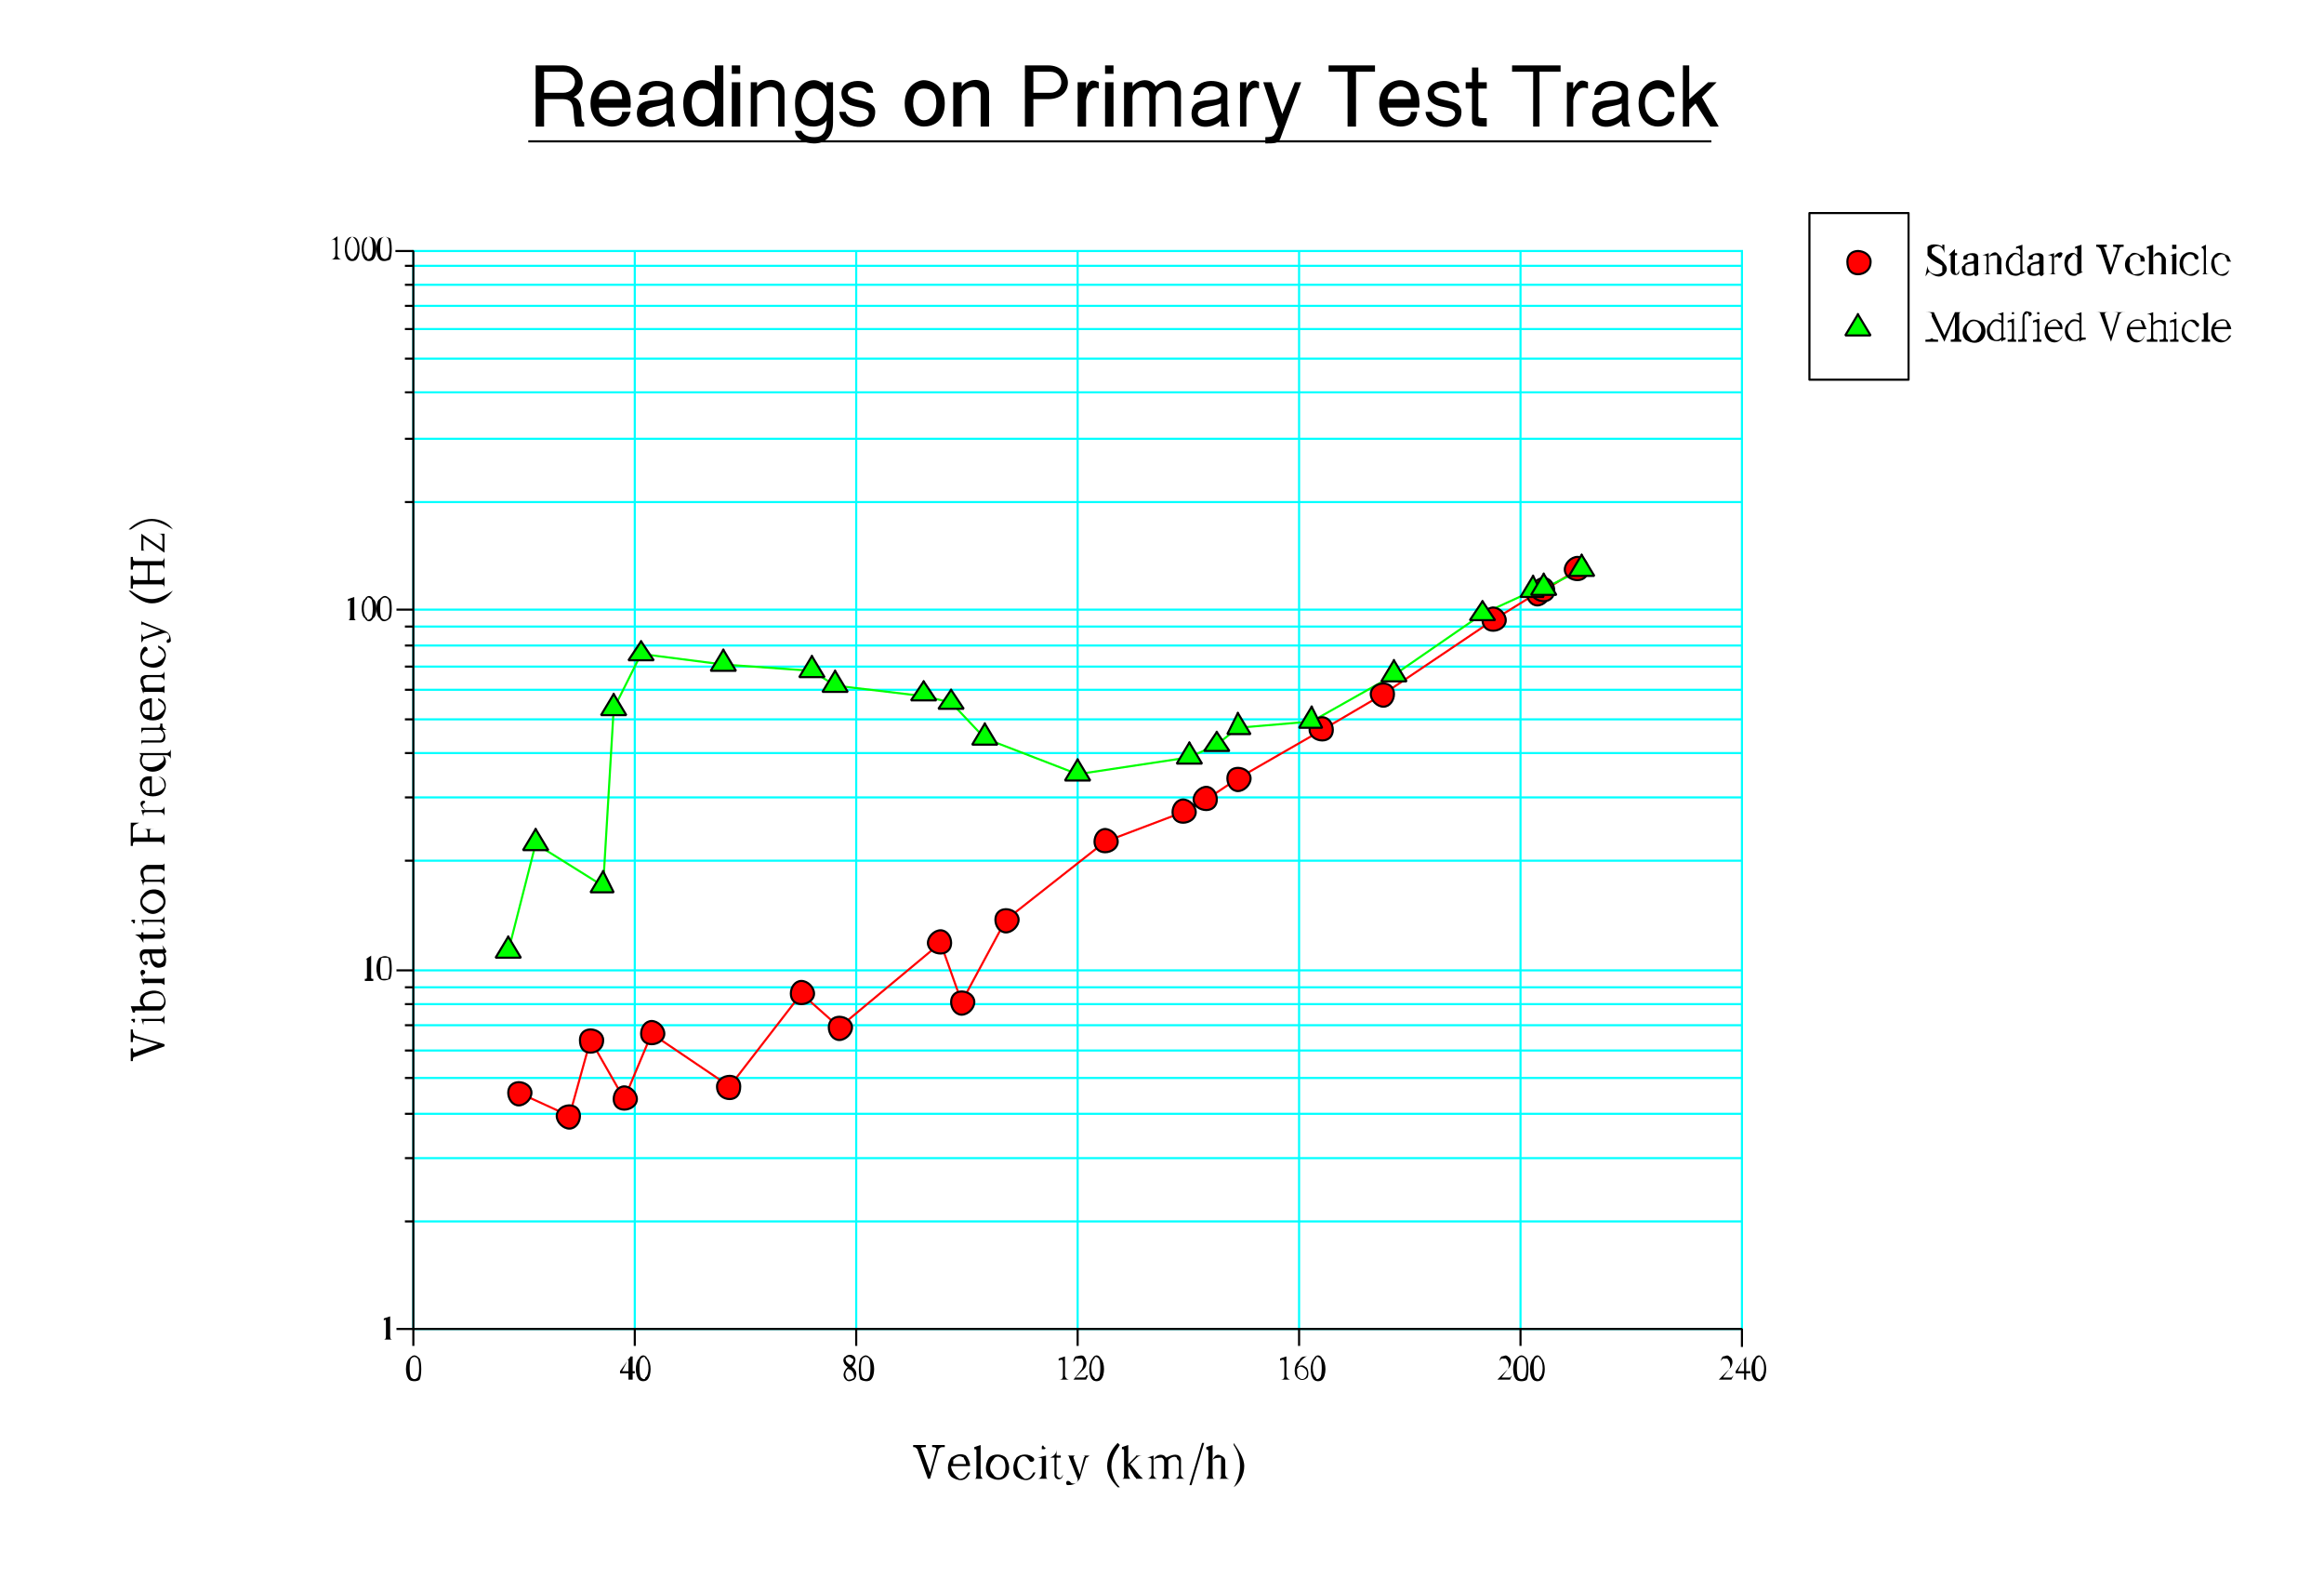 <svg xmlns="http://www.w3.org/2000/svg" width="1102" height="748" version="1.2"><g fill="none" fill-rule="evenodd" stroke="#000" stroke-linecap="square" stroke-linejoin="bevel" font-family="'Sans Serif'" font-size="12.5" font-weight="400"><path fill="#fff" stroke="none" d="M0 748h1102V0H0v748"/><path stroke="#0ff" stroke-linecap="butt" stroke-linejoin="miter" stroke-miterlimit="2" d="M196 630V119m105 511V119m105 511V119m105 511V119m105 511V119m105 511V119m105 511V119M196 630h630m-630-51h630m-630-30h630m-630-21h630m-630-17h630m-630-13h630m-630-12h630m-630-10h630m-630-8h630m-630-8h630m-630-52h630m-630-30h630m-630-21h630m-630-16h630m-630-14h630m-630-11h630m-630-10h630m-630-9h630m-630-8h630m-630-51h630m-630-30h630m-630-22h630m-630-16h630m-630-14h630m-630-11h630m-630-10h630m-630-9h630m-630-7h630" vector-effect="non-scaling-stroke"/><path fill="#000" stroke="none" d="m75 495-11 4c-1 0-1-1-1-2h-1v6h1c0-1 0-2 1-2l14-5v-1l-14-4c-1-1-1-2-1-3h-1v6h1c0-1 0-3 1-2l11 3m-12-11c0 1 1 1 1 0v-1h-1c-1 0-1 1 0 1m4-1 1 3c0-2 0-2 1-2h7c1 0 2 1 2 2v-5c0 1-1 2-2 2h-9m2-6c-1-1-2-3 0-5 2-1 6-2 8 0 2 3 0 5-1 5h-7m7 2H65c-1 0-1 0-1 1h-1l-1-3h6c-2-1-2-3-1-5 3-3 8-3 10-1 3 4 1 7-1 8m-9-15 1 3s0-1 1-1h7c1 0 2 1 2 1v-4c0 1-1 1-2 1h-7c-1 0-2-2-1-2 2-1 0-3-1-2s0 3 2 4h-2m10-12c1 1 1 3 0 4s-2 1-3 0c-2 0-2-3-2-4h5m0-4c1 2 3 3 1 4 1 1 1 5 0 6-2 1-4 1-5 0-3-3-1-6-3-6h-1c-2 0-2 3-1 4 1 0 1-1 2 0v1c-1 1-2 0-2 0-2-2-3-7 1-7h8c1 0 0-1 0-2m-1-8v1c3 1 1 2 0 2h-8v-1h-1v1h-3c2 1 3 2 4 4v-2h8c3 0 3-4 0-5m-13-3c0 1 1 1 1 0v-1h-1c-1 0-1 1 0 1m4-1 1 3c0-2 0-2 1-2h7c1 0 2 1 2 2v-5c0 1-1 2-2 2h-9m2-11c2-2 5-2 7 0 2 1 2 4 0 5-2 2-5 2-7 0-2-1-2-4 0-5m-1 6c-2-2-2-5 0-7 2-3 7-3 9-1 2 3 2 6 0 8-3 3-6 3-9 0m-1-14 1 3c0-1 0-2 1-2h7c1 0 2 1 2 2v-5c0 1-1 2-2 2h-7c-1-1-1-3-1-4 1-1 1-1 2-1h6c1 0 2 1 2 1v-4c0 1-1 1-2 1h-6c-1 0-2 1-3 2-1 2 0 4 1 5h-1m11-22c0 1-1 2-2 2h-5v-2c0-2 0-2 2-2h-5c1 0 2 0 2 2v2h-7v-4c0-2 1-2 3-3h-4v11h1c0-1 0-2 1-2h12c1 0 2 1 2 2v-6m-11-11 1 3c0-1 0-2 1-2h7c1 0 2 1 2 2v-5c0 1-1 2-2 2h-7c-1-1-2-2-1-3 2-1 0-2-1-1s0 3 2 4h-2m5-8c2 0 5-1 6-3 0-3-1-4-3-5 5 1 4 6 2 8s-7 2-9 0-2-5-1-6c1-2 3-2 5-2v8m-1 0c-1 0-2 0-2-1-2-1-2-2-1-4 1-1 1-1 3-1v6m10-21v5c0-1-1-2-2-2h-2c2 1 2 4 1 5-2 3-7 4-10 1-2-2-2-4-1-6l-1-1h13c1 0 2-1 2-2m-13 3h9c1 1 1 3-1 4-2 2-6 2-8 1-1-2-1-3 0-5m7-13c1 0 1-1 1-2h1c0 2 0 2 2 3h-2c2 2 2 6-1 6h-8c-1 0-1 1-1 2v-3h9c1 0 3-3 0-5h-8s-1 1-1 2v-3h8m-3-5c2 0 5-2 6-4 0-2-1-3-3-4v-1c5 2 4 6 2 9-2 2-7 2-9 0-2-3-2-5-1-7 1-1 3-2 5-2v9m-1-1h-2c-2-1-2-3-1-5 1 0 1-1 3-1v6m-4-13 1 3c0-1 0-1 1-1h7c1 0 2 0 2 1v-4s-1 1-2 1h-7c-1-1-1-3-1-4 1 0 1-1 2-1h6c1 0 2 1 2 2v-5c0 1-1 2-2 2h-6c-1 0-2 0-3 1-1 2 0 4 1 5h-1m1-19c1-1 2 0 2 1s-1 0-2 2c-1 1-1 3 1 4 4 2 8-1 9-3 0-2-1-3-3-4v-1c5 2 4 6 2 9-2 2-6 2-9 0-2-2-2-6 0-8m10-7-10 3c0 1-1 1-1 2v-5c0 1 1 2 1 2l8-3-8-3c-1 0-1 0-1 1v-3c0 1 1 1 1 1l10 4c3 1 3 4 3 5-1 1-2 1-2 0 0 0 0-1 1-1 0 0 1-2-1-3h-1m-17-20c3 3 7 6 11 6s7-2 10-6c-3 2-7 4-10 4-4 0-7-2-10-4h-1m3-5h6v-7h-6c-1 0-1 1-1 2h-1v-6h1c0 1 0 2 1 2h13s1-1 1-2v6c0-1-1-2-1-2h-6v7h5c1 0 2-1 2-2v6c0-2-1-2-2-2H64c-1 0-1 0-1 2h-1v-6h1c0 1 0 2 1 2m3-22v8h2c-1 0-1 0-1-2v-4l10 7v-9h-3c2 0 2 1 2 2v5l-10-7m5-7c4 0 8 2 10 5-3-2-7-4-10-4-4 0-7 2-10 4h-1c3-3 7-5 11-5m369 452-4-11c-1-1 1-1 2-1v-1h-6v1c1 0 1 0 2 1l5 14h1l4-14c1-1 1-1 3-1v-1h-6v1c1 0 2 0 2 1l-3 11m10-3c0 2 2 5 4 6 2 0 3-1 4-3h1c-2 5-6 4-9 2-2-2-2-6 0-9 3-2 5-2 7-1 1 1 2 3 2 5h-9m1-1v-2c2-2 3-2 5-1 0 1 1 1 1 3h-6m14 7h-4c1 0 1-1 1-2v-11c0-1 0-1-1-1v-1l3-1v14c0 1 1 2 1 2m10-9c1 2 1 5 0 7s-4 2-5 0c-2-2-2-5 0-7 1-2 3-2 5 0m-7-1c2-2 6-2 8 0 2 3 2 7 0 9s-5 2-8 0c-2-2-2-6 0-9m21 0c1 1 0 2-1 2s-1-1-2-2-3-1-4 1c-2 4 1 8 3 9 2 0 3-1 4-3h1c-2 5-6 4-9 2-2-2-2-6 0-9 2-2 6-2 8 0m4-5v1h1c1 0 1-1 0-1 0-1-1-1-1 0m2 4-4 1c2 0 2 0 2 1v7c0 1-1 2-2 2h5c-1 0-1-1-1-2v-9m8 9c-1 3-3 1-3 0v-8h2v-1h-2v-3c0 2-1 3-3 4h2v8c0 3 4 3 4 0m7 2-4-10s0-1-1-1h4c-1 0-1 1-1 1l3 8 2-8c1-1 0-1-1-1h4c-1 0-1 1-2 1l-3 10c-2 3-4 3-6 3-1-1 0-2 0-2 1 0 1 0 2 1 0 0 2 1 3-1v-1m19-17c-3 3-5 7-5 11s2 7 5 10h1c-3-3-4-7-4-10 0-4 2-7 4-10l-1-1m5 1v9l3-3c1-1 1-1 0-1h4c-1 0-2 0-3 1l-3 3 4 5 2 2h-4c1 0 1 0 0-1l-3-5v4c0 1 1 2 1 2h-4c1 0 1-1 1-2v-11c0-1 0-1-1-1v-1l3-1m19 7c1-1 3-2 4-1 0 1 1 1 1 2v6c0 1-1 2-2 2h5c-1 0-2-1-2-2v-6c0-2 0-2-1-3-2-1-4 0-6 1l-1-1c-2-1-4 0-5 2v-2l-3 1c1 0 2 0 2 1v7c0 1-1 2-2 2h5c-1 0-2-1-2-2v-7c1-1 3-1 4-1 1 1 1 1 1 2v6c0 1-1 2-1 2h4c-1 0-1-1-1-2v-7m17-8-6 20h-1l6-20h1m4 1-3 1v1s1 0 1 1v11c0 1-1 2-1 2h4c-1 0-1-1-1-2v-7c1-1 3-1 4-1v8c0 1 0 2-1 2h5c-1 0-2-1-2-2v-6c0-1 0-2-2-3s-3 0-4 2v-7m15 10c0 4-2 8-5 10 2-3 3-7 3-10 0-4-1-7-3-10v-1c2 3 5 7 5 11"/><path stroke-linecap="butt" stroke-linejoin="miter" stroke-miterlimit="2" d="M196 630v8-8h105v8-8h105v8-8h105v8-8h105v8-8h105v8-8h105v8" vector-effect="non-scaling-stroke"/><path fill="#000" stroke="none" d="M198 644c1 1 1 8 0 9s-2 1-3 0-1-8 0-9 2-1 3 0m1 0c-2-2-3-2-5 0s-2 8 0 10c1 1 4 1 5 0 1-2 1-8 0-10m96 6 3-6v6h-3m5 4h-2v-3h-4v-1l5-7h1v7h1v1h-1v3m6-10c2 1 2 8 0 9 0 1-1 1-2 0s-1-8 0-9 2-1 2 0m1 0c-1-2-3-2-4 0-2 2-2 8 0 10 1 1 3 1 4 0 2-2 2-8 0-10m97 4c2-2 2-4 1-5s-3-1-4 0c-2 1-1 4 1 5-3 3-2 5-1 6s2 1 4 0c2-2 1-5-1-6m-1-1c2-1 2-3 1-3-1-1-2-1-3 0 0 2 1 2 2 3m-1 2c-2 2-1 4 0 5 1 0 2 0 3-1 0-2-1-4-3-4m10-5c1 1 1 8 0 9s-2 1-3 0-1-8 0-9 2-1 3 0m1 0c-2-2-3-2-5 0-1 2-1 8 0 10 2 1 4 1 5 0 2-2 2-8 0-10m92-1-3 1v1c2-1 2 0 2 1v6c0 1 0 2-2 2h5c-1 0-2-1-2-2v-9m8 6c1-2 1-4 0-5h-3c0 1-1 1-1 2 0-1 0-2 1-3 1 0 3-1 4 0s2 4 0 6l-4 4h4c1 0 1-1 1-1h1l-1 2h-6l4-5m8-5c1 1 1 8 0 9s-2 1-2 0c-2-1-2-8 0-9 0-1 1-1 2 0m1 0c-1-2-3-2-4 0-2 2-2 8 0 10 1 1 3 1 4 0 2-2 2-8 0-10m88-1-3 1v1c2-1 2 0 2 1v6c0 1 0 2-2 2h5c-1 0-2-1-2-2v-9m5 6c1-2 3-1 4 0s1 3 0 4-2 1-3 0c-1 0-1-3-1-4m5-6c-2 0-3 0-4 2-2 1-3 6-1 8s4 1 5 0c1-2 0-5-1-5-1-1-2-1-4 0 1-1 1-2 2-3s2-2 3-2m6 1c1 1 1 8 0 9s-2 1-2 0c-2-1-2-8 0-9 0-1 1-1 2 0m1 0c-1-2-3-2-4 0-2 2-2 8 0 10 1 1 3 1 4 0 2-2 2-8 0-10m88 5c1-2 0-4-1-5h-2c-1 1-1 1-1 2 0-1 0-2 1-3 1 0 2-1 3 0 2 1 2 4 0 6l-3 4h4l1-1-1 2h-6l5-5m8-5c1 1 1 8 0 9s-2 1-3 0-1-8 0-9 2-1 3 0m1 0c-2-2-3-2-5 0s-2 8 0 10c1 1 4 1 5 0 1-2 1-8 0-10m6 0c2 1 2 8 0 9 0 1-1 1-2 0s-1-8 0-9 2-1 2 0m1 0c-1-2-3-2-4 0-2 2-2 8 0 10 1 1 3 1 4 0 2-2 2-8 0-10m89 5c1-2 0-4-1-5h-2c-1 1-1 1-1 2 0-1 0-2 1-3 1 0 2-1 3 0 2 1 2 4 0 6l-3 4h4l1-1-1 2h-6l5-5m4 1 3-6v6h-3m4 4h-1v-3h-4v-1l5-7v7h2v1h-2v3m7-10c2 1 2 8 0 9 0 1-1 1-2 0s-1-8 0-9 2-1 2 0m1 0c-1-2-3-2-4 0-2 2-2 8 0 10 1 1 3 1 4 0 2-2 2-8 0-10"/><path stroke-linecap="butt" stroke-linejoin="miter" stroke-miterlimit="2" d="M196 630h-8 8v-51h-4 4v-30h-4 4v-21h-4 4v-17h-4 4v-13h-4 4v-12h-4 4v-10h-4 4v-8h-4 4v-8h-8 8v-52h-4 4v-30h-4 4v-21h-4 4v-16h-4 4v-14h-4 4v-11h-4 4v-10h-4 4v-9h-4 4v-8h-8 8v-51h-4 4v-30h-4 4v-22h-4 4v-16h-4 4v-14h-4 4v-11h-4 4v-10h-4 4v-9h-4 4v-7h-8" vector-effect="non-scaling-stroke"/><path fill="#000" stroke="none" d="m185 624-3 1v1c1-1 1 0 1 1v6c0 1 0 2-1 2h4c-1 0-1-1-1-2v-9m-9-171-3 2c1-1 1 0 1 1v7c0 1 0 1-1 1v1h4v-1c-1 0-1 0-1-1v-10m8 1c1 2 1 8 0 10h-3c-1-2-1-8 0-10h3m1 0c-2-1-3-1-5 0-2 2-2 8 0 10 1 1 3 1 5 0 1-2 1-8 0-10m-17-171-3 1v1c2-1 1 0 1 0v7c0 1 0 2-1 2h4c-1 0-1-1-1-2v-9m8 1c1 1 1 8 0 9s-2 1-2 0c-2-1-2-8 0-9 0-1 1-1 2 0m1 0c-1-2-3-2-4 0-2 1-2 8 0 9 1 2 3 2 4 0 2-1 2-8 0-9"/><path fill="#000" stroke="none" d="M184 284c1 1 1 8 0 9s-2 1-3 0-1-8 0-9 2-1 3 0m1 0c-2-2-3-2-5 0-2 1-2 8 0 9 1 2 3 2 5 0 1-1 1-8 0-9m-25-172-3 2c2-1 2 0 2 1v6c0 1-1 2-2 2h5c-1 0-2-1-2-2v-9m8 1c2 2 2 8 0 9 0 1-2 1-2 0-2-1-2-7 0-9 1-1 1-1 2 0m1 0c-1-1-3-1-4 0-2 2-2 8 0 10 1 1 3 1 4 0 2-2 2-8 0-10m7 0c1 2 1 8 0 9s-2 1-2 0c-2-1-2-7 0-9 0-1 1-1 2 0m1 0c-1-1-3-1-4 0-2 2-2 8 0 10 1 1 3 1 4 0 2-2 2-8 0-10"/><path fill="#000" stroke="none" d="M184 113c1 2 1 8 0 9s-2 1-3 0-1-7 0-9c1-1 2-1 3 0m1 0c-2-1-3-1-5 0-2 2-2 8 0 10 1 1 3 1 5 0 1-2 1-8 0-10m82-79h-9v10h9c7 0 8-10 0-10m5 12c8-4 4-15-5-15h-13v29h4V47h9c7 0 4 8 6 13h4v-2c-3-1 1-10-5-12m12 1h11c0-5-3-6-5-6-3 0-6 3-6 6m15 4c1-12-7-13-9-13-4 0-10 3-10 11 0 9 7 11 10 11 5 0 8-3 9-7h-4c0 3-2 4-5 4-2 0-6-1-6-6h15m17 2v-4c-3 2-10 1-10 5 0 5 9 3 10-1m-14 1c0-10 13-4 14-9s-9-6-9 0h-4c0-9 16-8 16-2v12c0 2 1 3 1 5h-3c0-1 0-2-1-3-5 5-14 4-14-3m37 3c-1 2-3 3-6 3-4 0-9-2-9-11 0-8 5-11 9-11 3 0 5 1 6 3V31h4v29h-4v-3m0-8c0-5-2-7-6-7-3 0-5 2-5 7 0 4 2 8 5 8 4 0 6-4 6-8m8-18h4v4h-4v-4m0 29V39h4v21h-4m25-16c0-7-9-8-13-3v-2h-3v21h3V45c2-4 10-6 10 0v15h3V44m20-3v-2h3v19c0 7-4 10-9 10-4 0-9-2-9-6h3c1 2 3 3 6 3 2 0 6 0 6-8-1 2-4 3-6 3-5 0-9-2-9-11 0-8 5-11 9-11 2 0 4 1 6 3m-12 8c0-3 2-7 6-7s6 4 6 7c0 4-2 8-6 8s-6-4-6-8m34-5h-3c-1-4-9-3-9 0 0 5 13 2 13 9 0 11-17 8-17 0h3c1 5 11 6 11 1s-13-1-13-10c0-7 15-8 15 0m34 5c0 9-6 11-10 11-3 0-9-2-9-11 0-8 6-11 9-11 4 0 10 3 10 11m-4 0c0 4-2 8-6 8-3 0-5-4-5-8 0-5 2-7 5-7 4 0 6 2 6 7m25-5c0-7-9-8-13-3v-2h-4v21h4V45c1-4 9-6 9 0v15h4V44m29-10h-8v10h8c7 0 7-10 0-10m-1-3h-11v29h4V47h7c13 0 12-16 0-16m24 8v3c-4-2-6 4-6 6v12h-4V39h4v3c1-3 2-5 6-3m3-8h4v4h-4v-4m0 29V39h4v21h-4m33-15v15h3V44c0-6-7-8-12-3-2-4-8-4-11 0v-2h-4v21h4V46c0-5 8-7 8-1v15h3V46c0-5 9-7 9-1m22 8v-4c-4 2-11 1-11 5 0 5 9 3 11-1m-14 1c0-10 13-4 14-9s-9-6-10 0h-3c0-9 16-8 16-2v12c0 2 0 3 1 5h-4v-3c-5 5-14 4-14-3m32-15v3c-4-2-6 4-6 6v12h-3V39h3v3c1-3 3-5 6-3m3 26v3c4 0 6 0 7-2l10-27h-3l-6 15-5-15h-4l7 21c-2 4-1 5-6 5m30-34v3h9v26h4V34h9v-3h-22m28 16h11c0-5-3-6-5-6-3 0-6 3-6 6m15 4c1-12-7-13-9-13-4 0-10 3-10 11 0 9 7 11 10 11 5 0 8-3 8-7h-3c0 3-2 4-5 4-2 0-6-1-6-6h15m19-7h-3c-1-4-9-3-9 0 0 5 13 2 13 9 0 11-17 8-17 0h3c0 5 11 6 11 1s-13-1-13-10c0-7 15-8 15 0m13 12v4c-7 0-7-1-7-4V42h-3v-3h3v-7h3v7h4v3h-4v13c0 1 1 1 4 1m12-25v3h10v26h3V34h10v-3h-23m36 8v3c-5-2-7 4-7 6v12h-3V39h3v3c2-3 3-5 7-3m16 14v-4c-4 2-11 1-11 5 0 5 9 3 11-1m-14 1c0-10 13-4 14-9s-9-6-10 0h-3c0-9 16-8 16-2v12c0 2 0 3 1 5h-3c-1-1-1-2-1-3-5 5-14 4-14-3m39-8h-3c-1-2-2-4-5-4-2 0-6 1-6 7s4 8 6 8c3 0 5-2 5-4h3c0 3-2 7-8 7-3 0-9-2-9-11 0-8 6-11 9-11 5 0 8 4 8 8m4-15v29h3v-8l3-3 7 11h4l-8-14 7-7h-4l-9 8V31h-3"/><path stroke-linecap="butt" stroke-linejoin="miter" stroke-miterlimit="2" d="M811 67H251" vector-effect="non-scaling-stroke"/><path stroke-linecap="round" stroke-linejoin="round" d="M858 180h47v-79h-47v79" vector-effect="non-scaling-stroke"/><path fill="red" stroke-linecap="butt" stroke-linejoin="miter" stroke-miterlimit="2" d="M881 119c-3 0-5 2-5 5 0 4 2 6 5 6s6-2 6-6c0-3-3-5-6-5" vector-effect="non-scaling-stroke"/><path fill="#000" stroke="none" d="M922 130c-2 2-5 1-7-1-1 0-1 1-2 2l1-5c0 4 5 5 7 3v-3c-1-1-5-2-7-5v-4c2-2 6-1 7 0v-1h1v4c-1-4-4-4-6-2v2c2 2 5 3 6 5 2 2 1 4 0 5m7-1v-1c-1 3-2 2-2 0v-7h1v-1h-1v-2l-3 3h1v7c0 3 4 3 4 1m7 0c-1 1-3 1-4 0v-3c1-1 3-1 4-1v4m3 0c-1 1-2 3-3 1-1 1-4 1-5 0-1-2-1-4 0-4 2-3 5-1 5-3v-1c0-1-3-2-3 0-1 0 0 0 0 1h-2c0-1 0-2 1-2 1-1 6-2 6 1v8l1-1m4-9-3 1c1 0 2 0 2 1v7c0 1-1 1-2 1h4s-1 0-1-1v-7c1-1 3-1 4-1v8c0 1 0 1-1 1h4c-1 0-1 0-1-1v-6c0-1-1-2-2-3s-3 0-4 2v-2m15 2c-1-2-3-2-4 0-2 1-2 5 0 7 1 1 3 1 4 0v-7m0 8c1 0 2-1 3-1-1 0-2 0-2-1v-12l-3 1v1c1-1 2 0 2 1v2c-2-2-4-1-5 0-3 3-2 7 0 9 2 1 4 1 5 0m9-1c-1 1-3 1-4 0v-3c1-1 3-1 4-1v4m3 0c-1 1-2 3-3 1-1 1-4 1-5 0-1-2-1-4 0-4 2-3 5-1 5-3v-1c0-1-3-2-3 0-1 0 0 0 0 1h-2c0-1 0-2 1-2 1-1 6-2 6 1v8l1-1m4-9-3 1c1 0 2 0 2 1v7c0 1-1 1-2 1h4s-1 0-1-1v-7c1 0 2-1 2 0 1 1 2-1 2-2-1-1-3 0-4 2v-2m11 2c-1-2-2-2-3 0-2 1-2 5 0 7 1 1 3 1 3 0v-7m0 8c1 0 2-1 3-1-1 0-1 0-1-1v-12l-3 1v1c1-1 1 0 1 1v2c-2-2-3-1-5 0-2 3-1 7 1 9 1 1 4 1 4 0m16-3-3-9c-1-1 0-1 1-1v-1h-5v1c1 0 1 0 2 1l4 12h1l4-12c0-1 1-1 2-1v-1h-5v1c1 0 2 0 2 1l-3 9m9-3c-1 2 1 6 2 6 3 0 4-1 5-2-1 4-5 3-8 1-2-2-2-6 1-8 1-2 4-1 5 0 2 0 2 2 2 3h-7m0 0v-2c1-1 3-2 4-1s1 1 1 3h-5m11-8-3 1v1c1-1 1 0 1 1v10c0 1 0 1-1 1h4c-1 0-1 0-1-1v-7c1-1 2-1 3-1 1 1 1 1 1 2v6c0 1-1 1-1 1h4c-1 0-1 0-1-1v-6c0-1-1-2-2-3-2-1-3 0-4 2v-6m9 0v2h2v-2h-2m2 4-3 1c1 0 1 0 1 1v7c0 1 0 1-1 1h4c-1 0-1 0-1-1v-9m10 1c1 1 0 2 0 2-2 0-1-1-2-2-2-1-3 0-4 1-2 3 0 8 2 8s3-1 4-2h1c-2 4-6 3-8 1s-2-6 0-8 5-2 7 0m6 9h-4s1 0 1-1v-10c0-1-1-2-1-1v-1l2-1v13c0 1 1 1 2 1m2-6c0 2 1 6 3 6s3-1 4-2c-1 4-5 3-7 1s-2-6 0-8 4-1 6 0c1 0 1 2 2 3h-8m0 0c0-1 0-2 1-2 1-1 2-2 4-1 0 1 1 1 1 3h-6"/><path fill="#0f0" stroke-linecap="butt" stroke-linejoin="miter" stroke-miterlimit="2" d="m881 149-6 10h12l-6-10" vector-effect="non-scaling-stroke"/><path fill="#000" stroke="none" d="m927 148-5 11-5-11h-4c1 0 3 0 3 1v11c0 1-2 1-3 1v1h6v-1c-1 0-3 0-3-1v-10l6 12 5-12v10c0 1-1 1-2 1v1h5v-1c-1 0-1 0-1-1v-11s0-1 1-1h-3m11 5c2 2 2 5 0 7-1 2-3 2-4 0-2-2-2-5 0-7 1-1 3-1 4 0m-5 0c1-2 4-2 7 0 2 2 2 6 0 8s-5 2-8 0c-2-2-2-6 1-8"/><path fill="#000" stroke="none" d="M949 153c-2-1-3-1-4 0-2 2-2 5 0 7 1 2 3 1 4 0v-7m0 9c1-1 2-1 2-1v-1h-1v-12l-3 1c1 0 2 0 2 1v2c-2-1-4-1-5 1-3 2-2 7 0 8s4 1 5 0v1m5-14v1h1v-1h-1m1 3-3 1v1c2-1 2 0 2 1v6c0 1-1 1-2 1v1h4v-1c-1 0-1 0-1-1v-9m5 1v-2c0-1 0-1 1-1 0-1 0-1 1 0v1c1 0 2-1 1-2-1 0-2-1-3 0s-1 2-1 4h-2 2v8c0 1-1 1-2 1v1h4v-1s-1 0-1-1v-8h1-1m6-4v1h1v-1h-1m1 3-3 1v1c2-1 2 0 2 1v6c0 1-1 1-2 1v1h4v-1c-1 0-1 0-1-1v-9m4 5c0 2 1 5 3 5 2 1 3 0 4-2-1 4-5 4-7 2s-2-6 0-8 4-2 5-1c2 1 2 3 2 4h-7m0-1c0-1 0-1 1-2s2-1 3-1c1 1 1 2 2 3h-6m15-2c-1-1-3-1-4 0-2 2-2 5 0 7 1 2 3 1 4 0v-7m0 9c1-1 2-1 3-1v-1h-2v-12l-3 1c1 0 2 0 2 1v2c-2-1-4-1-5 1-3 2-2 7 0 8s4 1 5 0v1m15-3-3-10c0-1 1-1 2-1h-6c1 0 2 0 2 1l5 13 4-13c1-1 1-1 3-1h-6c1 0 3 0 2 1l-3 10m9-3c0 2 1 5 3 5 2 1 3 0 4-2-1 4-5 4-7 2s-2-6 0-8 4-2 6-1c1 1 1 3 2 4h-8m0-1c0-1 0-1 1-2s2-1 4-1c0 1 1 2 1 3h-6m11-7-3 1c1 0 2 0 2 1v10c0 1-1 1-2 1v1h5v-1c-1 0-2 0-2-1v-6c1-1 3-2 4-1l1 1v6c0 1-1 1-2 1v1h4v-1s-1 0-1-1v-6c0-1 0-2-1-2-2-1-4 0-5 1v-5m10 0v1h1v-1h-1m1 3-3 1v1c2-1 2 0 2 1v6c0 1-1 1-2 1v1h4v-1c-1 0-1 0-1-1v-9m10 2c1 0 1 2 0 2s-1-2-2-2c-1-1-2-1-3 0-3 4 0 8 2 8 2 1 3 0 4-2-1 4-5 4-7 2s-2-6 0-8 5-2 6 0m6 9h-4v-1c1 0 1 0 1-1v-10c0-1 0-1-1-1l3-1v12c0 1 0 1 1 1v1m2-6c0 2 1 5 3 5 2 1 3 0 4-2h1c-2 4-6 4-8 2s-2-6 0-8 5-2 6-1 2 3 2 4h-8m0-1c1-1 1-1 1-2 1-1 3-1 4-1 1 1 1 2 1 3h-6"/><path stroke="red" stroke-linecap="butt" stroke-linejoin="miter" stroke-miterlimit="2" d="m246 518 24 11 10-36 16 28 13-31 37 25 34-44 18 16 48-40 10 28 21-39 47-37 37-14 11-6 15-10 40-23 29-17 52-35 21-13 3-1 16-10" vector-effect="non-scaling-stroke"/><path stroke="#0f0" stroke-linecap="butt" stroke-linejoin="miter" stroke-miterlimit="2" d="m241 451 13-51 32 20 5-84 13-26 39 5 42 3 11 7 42 5 13 3 16 17 44 17 53-8 13-6 10-8 35-3 39-22 42-29 24-11 5-1 18-9" vector-effect="non-scaling-stroke"/><path fill="red" stroke-linecap="butt" stroke-linejoin="miter" stroke-miterlimit="2" d="M246 513c-3 0-5 2-5 5s2 6 5 6 6-3 6-6-3-5-6-5m24 11c-3 0-6 2-6 5s3 6 6 6 5-3 5-6-2-5-5-5m10-36c-3 0-5 2-5 5 0 4 2 6 5 6s6-2 6-6c0-3-3-5-6-5m16 27c-3 0-5 3-5 6s2 5 5 5 6-2 6-5-3-6-6-6m13-31c-3 0-5 3-5 6s2 5 5 5 6-2 6-5-3-6-6-6m37 26c-3 0-6 2-6 5 0 4 3 6 6 6s5-2 5-6c0-3-2-5-5-5m34-45c-3 0-5 3-5 6s2 5 5 5 6-2 6-5-3-6-6-6m18 17c-3 0-5 2-5 5s2 6 5 6 6-3 6-6-3-5-6-5m48-41c-3 0-6 3-6 6s3 5 6 5 5-2 5-5-2-6-5-6m10 29c-3 0-5 2-5 5s2 6 5 6 6-3 6-6-3-5-6-5m21-39c-3 0-5 2-5 5s2 6 5 6 6-3 6-6-3-5-6-5m47-38c-3 0-5 3-5 6s2 5 5 5 6-2 6-5-3-6-6-6m37-14c-3 0-5 3-5 6s2 5 5 5 6-2 6-5-3-6-6-6m11-6c-3 0-6 3-6 6s3 5 6 5 5-2 5-5-2-6-5-6m15-9c-3 0-5 2-5 5s2 6 5 6 6-3 6-6-3-5-6-5m40-24c-3 0-6 3-6 6s3 5 6 5 5-2 5-5-2-6-5-6m29-16c-3 0-6 2-6 5s3 6 6 6 5-3 5-6-2-5-5-5m52-36c-3 0-5 3-5 6s2 5 5 5 6-2 6-5-3-6-6-6m21-12c-3 0-5 2-5 5s2 6 5 6 6-3 6-6-3-5-6-5" vector-effect="non-scaling-stroke"/><path fill="red" stroke-linecap="butt" stroke-linejoin="miter" stroke-miterlimit="2" d="M732 274c-3 0-6 3-6 6s3 5 6 5 5-2 5-5-2-6-5-6m16-10c-3 0-6 3-6 6s3 5 6 5 5-2 5-5-2-6-5-6" vector-effect="non-scaling-stroke"/><path fill="#0f0" stroke-linecap="butt" stroke-linejoin="miter" stroke-miterlimit="2" d="m241 444-6 10h12l-6-10m13-51-6 10h12l-6-10m32 20-6 10h11l-5-10m5-84-6 10h12l-6-10m13-25-6 9h12l-6-9m39 4-6 10h12l-6-10m42 3-6 10h12l-6-10m11 7-6 10h12l-6-10m42 5-6 9h12l-6-9m13 4-6 9h12l-6-9m16 16-6 10h12l-6-10m44 17-6 10h12l-6-10m53-8-6 10h12l-6-10m13-5-6 9h12l-6-9m10-9-5 10h11l-6-10m35-3-6 10h11l-5-10m39-22-6 10h12l-6-10m42-28-6 9h12l-6-9m24-12-6 10h11l-5-10" vector-effect="non-scaling-stroke"/><path fill="#0f0" stroke-linecap="butt" stroke-linejoin="miter" stroke-miterlimit="2" d="m732 272-6 10h12l-6-10m18-9-6 10h12l-6-10" vector-effect="non-scaling-stroke"/></g></svg>
